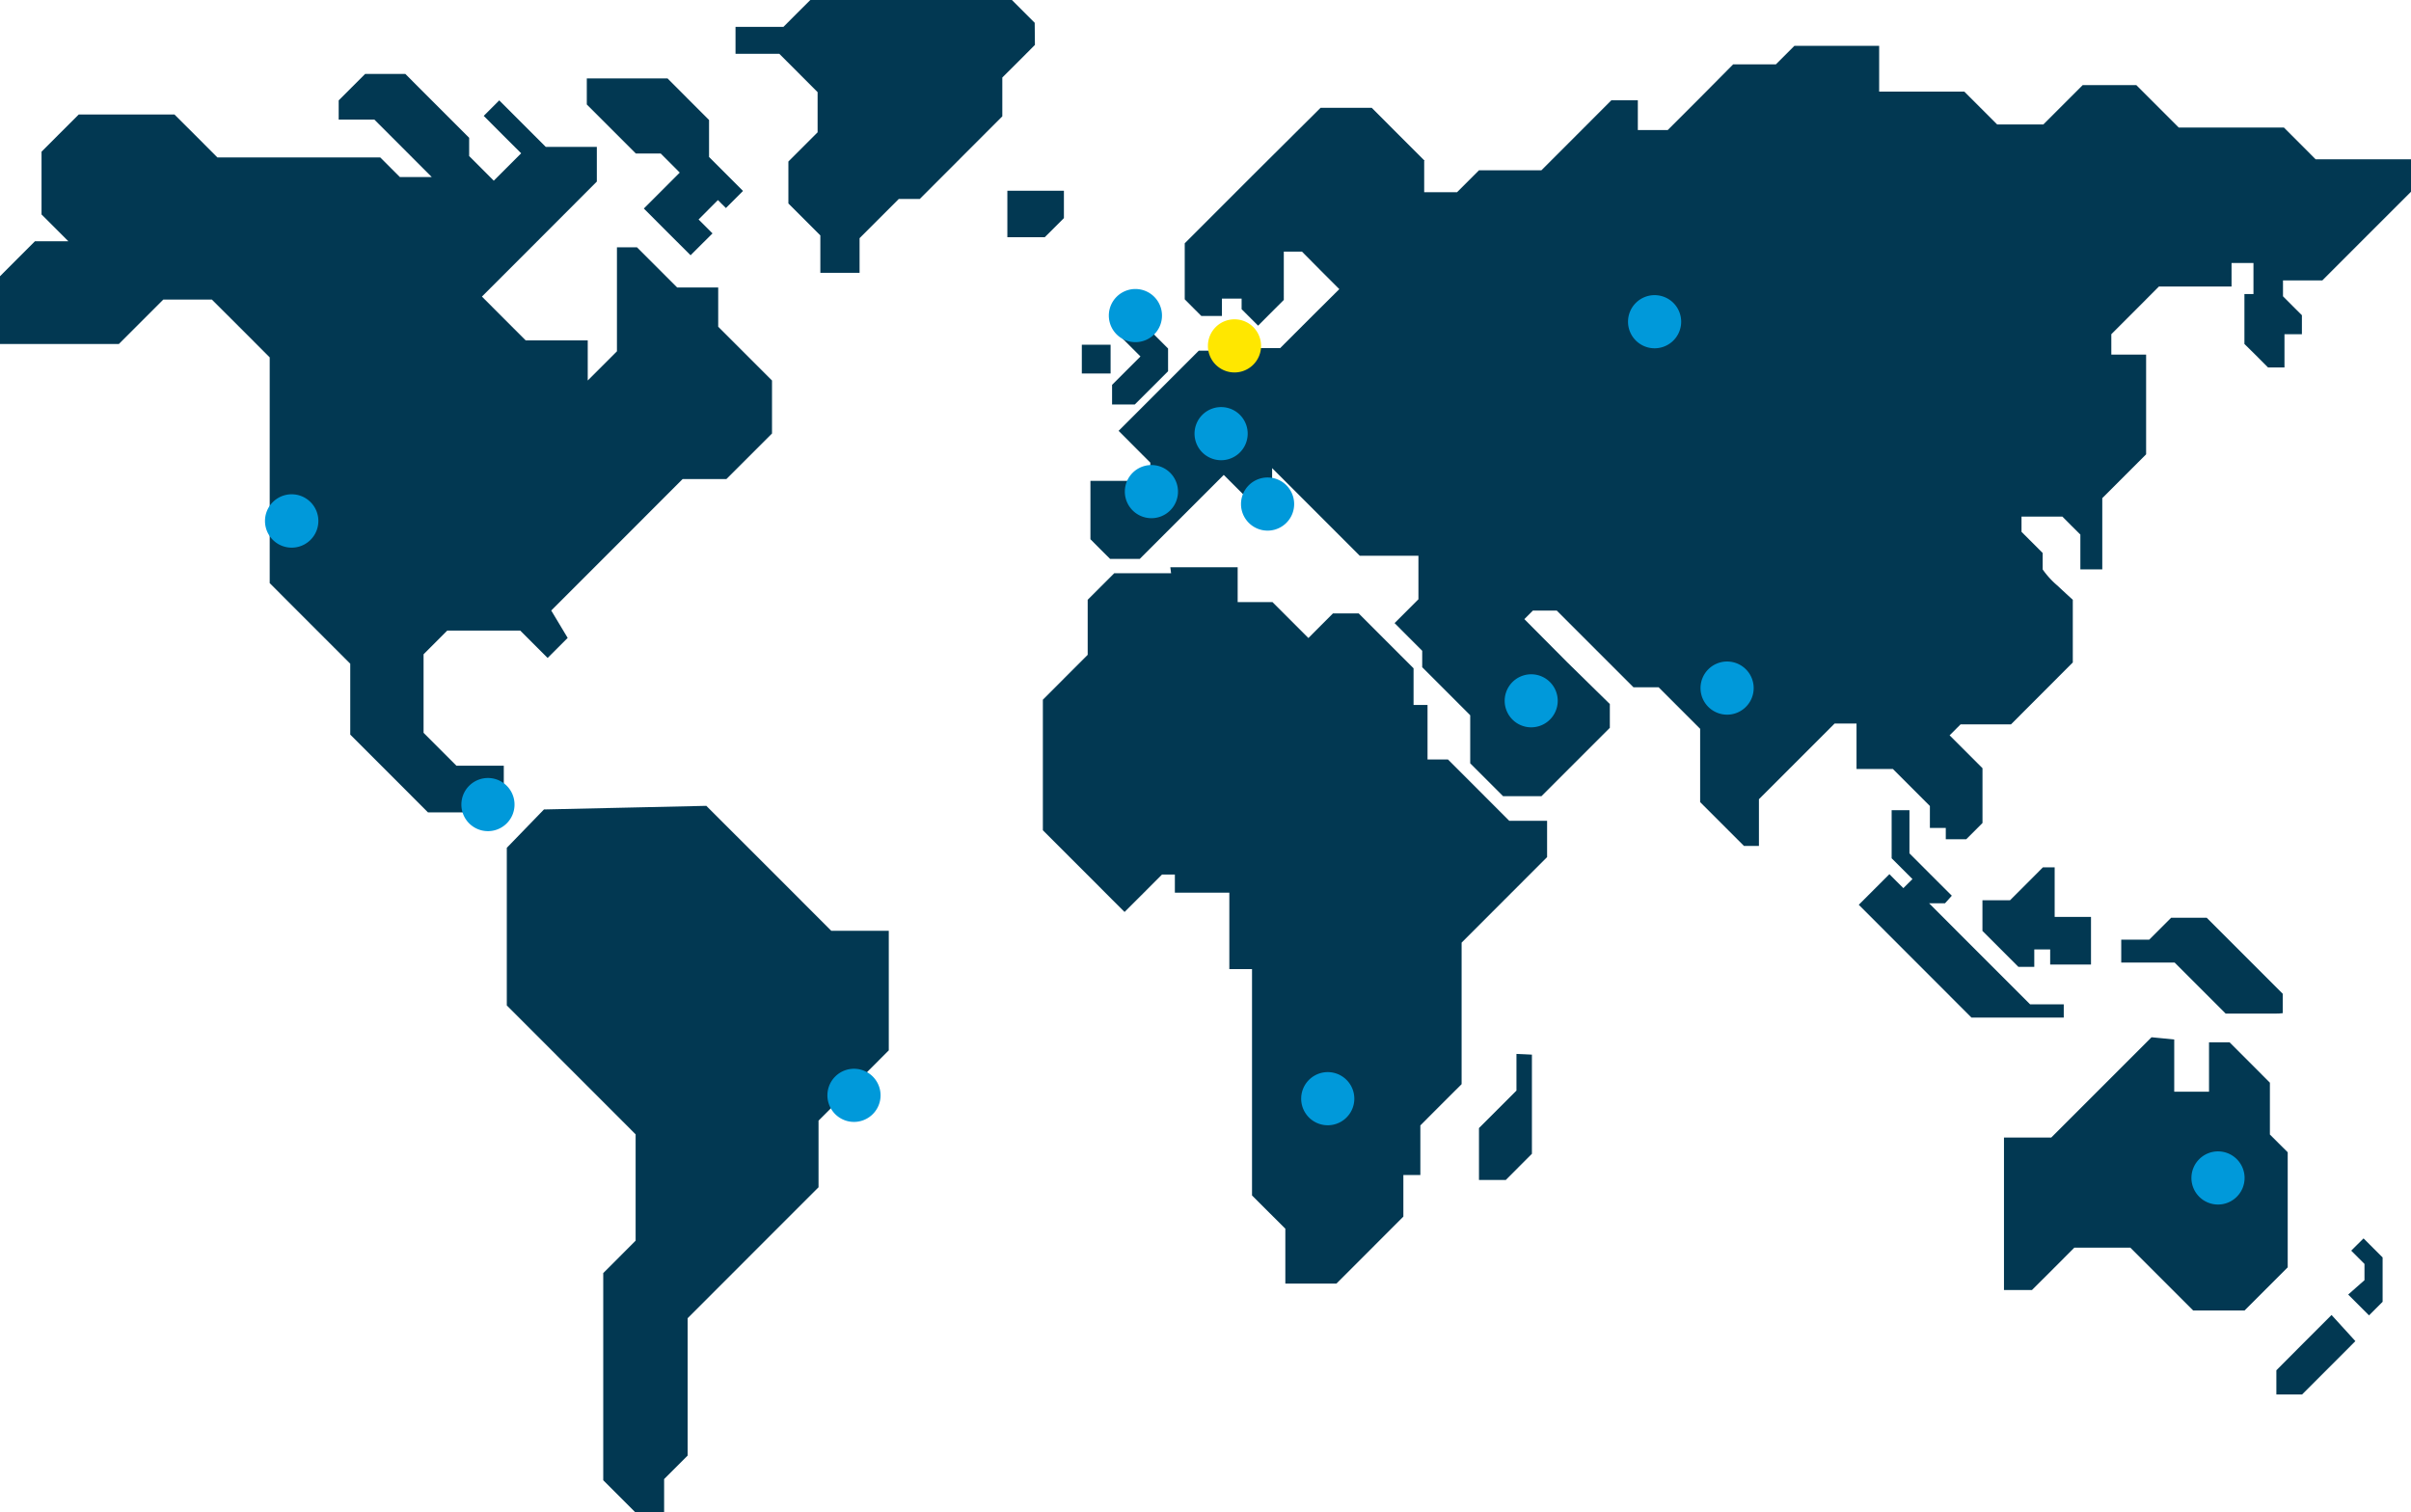 <svg xmlns="http://www.w3.org/2000/svg" viewBox="0 0 440 276"><defs><style>.cls-1{fill:#023852;}.cls-2{fill:#ffe700;}.cls-3{fill:#0099da;}</style></defs><g id="Layer_2" data-name="Layer 2"><g id="Layer_1-2" data-name="Layer 1"><polygon class="cls-1" points="151.71 169.89 140.31 158.48 128.9 147.08 114.09 147.41 99.27 147.74 95.88 151.24 92.49 154.74 92.49 169.12 92.49 183.51 104.24 195.27 116 207.04 116 216.74 116 226.44 113.05 229.4 110.09 232.36 110.09 251.26 110.09 270.17 113 273.08 115.92 276 118.56 276 121.2 276 121.2 272.98 121.2 269.96 123.35 267.81 125.49 265.67 125.49 253.14 125.49 240.6 137.43 228.65 149.38 216.7 149.38 210.62 149.38 204.54 155.79 198.13 162.2 191.71 162.2 180.8 162.2 169.89 156.95 169.89 151.71 169.89"/><polygon class="cls-1" points="100.6 111.43 112.59 99.44 124.57 87.44 128.57 87.44 132.56 87.44 136.73 83.28 140.89 79.12 140.89 74.29 140.89 69.45 135.98 64.54 131.07 59.63 131.07 56.05 131.07 52.47 127.32 52.47 123.58 52.47 119.91 48.8 116.25 45.14 114.42 45.14 112.59 45.14 112.59 54.63 112.59 64.12 109.92 66.79 107.26 69.45 107.26 65.79 107.26 62.13 101.6 62.13 95.94 62.13 91.94 58.13 87.95 54.13 98.44 43.64 108.92 33.14 108.92 29.98 108.92 26.81 104.26 26.81 99.6 26.81 95.36 22.57 91.11 18.32 89.7 19.73 88.28 21.15 91.69 24.57 95.11 27.98 92.61 30.48 90.11 32.98 87.87 30.73 85.62 28.48 85.62 26.81 85.62 25.15 81.79 21.32 77.96 17.49 75.96 15.49 73.97 13.49 70.3 13.49 66.64 13.49 64.23 15.9 61.81 18.32 61.81 20.07 61.81 21.82 65.06 21.82 68.31 21.82 73.55 27.06 78.79 32.31 75.88 32.31 72.97 32.31 71.18 30.52 69.39 28.73 54.53 28.73 39.67 28.73 35.76 24.81 31.84 20.9 23.11 20.9 14.37 20.9 10.97 24.29 7.58 27.69 7.58 33.41 7.58 39.14 10.03 41.59 12.47 44.03 9.43 44.03 6.38 44.03 3.19 47.22 0 50.42 0 56.6 0 62.79 10.85 62.79 21.69 62.79 25.75 58.73 29.8 54.68 34.24 54.68 38.67 54.68 43.95 59.95 49.22 65.23 49.22 85.83 49.22 106.43 56.57 113.79 63.92 121.14 63.92 127.61 63.92 134.08 71.01 141.17 78.1 148.27 85.02 148.27 91.94 148.27 91.94 144.01 91.94 139.75 87.62 139.75 83.29 139.75 80.29 136.75 77.3 133.75 77.3 126.59 77.3 119.42 79.46 117.26 81.62 115.09 88.28 115.09 94.94 115.09 97.44 117.59 99.94 120.09 101.77 118.26 103.6 116.43 102.1 113.93 100.6 111.43"/><polygon class="cls-1" points="188.83 4.16 186.75 2.08 184.67 0 166.28 0 147.88 0 145.42 2.45 142.97 4.91 138.6 4.91 134.23 4.91 134.23 7.37 134.23 9.82 138.22 9.82 142.22 9.82 145.72 13.32 149.21 16.82 149.21 20.48 149.21 24.15 146.55 26.81 143.88 29.48 143.88 33.31 143.88 37.14 146.8 40.06 149.71 42.97 149.71 46.39 149.71 49.8 153.29 49.8 156.87 49.8 156.87 46.64 156.87 43.47 160.45 39.89 164.03 36.31 165.94 36.31 167.86 36.31 175.39 28.77 182.92 21.23 182.92 17.69 182.92 14.15 185.9 11.18 188.87 8.2 188.85 6.18 188.83 4.16"/><polygon class="cls-1" points="194.16 34.81 194.16 37.31 194.16 39.81 192.41 41.56 190.66 43.3 187.25 43.3 183.84 43.3 183.84 39.06 183.84 34.81 189 34.81 194.16 34.81"/><polygon class="cls-1" points="204.61 55.32 204.61 58.43 204.61 61.54 206.37 63.3 208.13 65.06 205.54 67.65 202.95 70.24 202.95 72.04 202.95 73.83 205.02 73.83 207.09 73.83 210.13 70.8 213.17 67.76 213.17 65.68 213.17 63.61 211.2 61.64 209.23 59.67 209.23 57.5 209.23 55.32 206.92 55.32 204.61 55.32"/><polygon class="cls-1" points="202.68 68.17 200.05 68.17 197.43 68.17 197.43 65.55 197.43 62.92 200.05 62.92 202.68 62.92 202.68 65.55 202.68 68.17"/><path class="cls-1" d="M260,29.35l-4.83-4.83-4.83-4.84H241L228.56,32.05,216.21,44.41V54.63l1.51,1.52,1.52,1.52H223V54.5h3.59v1.93l1.49,1.49,1.52,1.52,2.34-2.35,2.35-2.35V45.92h3.31l3.4,3.43,3.42,3.42L239,58.16l-5.38,5.38h-6.14V60.85h-4.84V64h-3.86l-7.32,7.32-7.32,7.32,1,1,1,1,1.89,1.9,1.9,1.9v3.32H199V98.42l1.79,1.8,1.8,1.79H208l7.66-7.66,7.67-7.67,3.21,3.21,3.21,3.21,1.2-1.2,1.21-1.21V85.44l8,8,8,8h10.7v7.94l-2.18,2.18-2.17,2.17,2.52,2.53,2.52,2.52v3l4.38,4.38,4.38,4.39v8.77l3,3,3,3h7l6.24-6.24,6.24-6.24v-4.34L286,120.86,278.19,113l.78-.78.78-.78h4.35l7,7,7,7h4.59l3.79,3.79,3.79,3.79V146.4l4,4,4,4H321v-8.53l6.91-6.91,6.9-6.9h4v8.29h6.63l3.38,3.38,3.38,3.38v4h2.9v2.07h3.73l1.49-1.48,1.48-1.49v-10l-3-3-3-3,1-1,1-1H367l5.64-5.65,5.64-5.65V109.47s-1.37-1.23-2.75-2.54a15.67,15.67,0,0,1-2.75-3v-3L370.85,99l-1.93-1.93V94.29h7.46L378,95.92l1.66,1.65v6.35h4v-13l4-4,4-4V64.72h-6.35V61l4.35-4.35L394,52.29h13.25V48h4v5.67H409.6v9.11l2.17,2.14,2.14,2.15h3V61h3.18V57.53l-1.73-1.72-1.72-1.73v-2.9h7.18l8.07-8.08L440,35V29.08H422.6l-2.89-2.9-2.9-2.9H397.62l-3.87-3.87-3.87-3.87h-9.8l-3.59,3.59-3.59,3.59h-8.42l-3-3-3-3H342.94V8.36H327.48l-1.69,1.69-1.69,1.69h-7.8l-5.95,6-6,6H298.9V18.3h-4.83l-6.38,6.39-6.39,6.39H269.91l-2,2-2,2h-6v-5.7Z"/><polygon class="cls-1" points="213.58 103.53 219.73 103.53 225.87 103.53 225.87 106.71 225.87 109.89 229.04 109.89 232.22 109.89 235.5 113.17 238.78 116.45 241.02 114.2 243.26 111.96 245.61 111.96 247.96 111.96 252.96 116.97 257.97 121.98 257.97 125.33 257.97 128.67 259.25 128.67 260.52 128.67 260.52 133.65 260.52 138.62 262.39 138.62 264.25 138.62 269.84 144.21 275.43 149.81 278.88 149.81 282.34 149.81 282.34 153.13 282.34 156.44 274.54 164.24 266.74 172.05 266.74 184.96 266.74 197.88 262.97 201.64 259.21 205.41 259.21 209.93 259.21 214.46 257.66 214.46 256.11 214.46 256.11 218.26 256.11 222.05 250 228.17 243.89 234.28 239.23 234.28 234.57 234.28 234.57 229.27 234.57 224.26 231.53 221.23 228.49 218.19 228.49 203.48 228.49 188.76 228.49 182.82 228.49 176.88 226.42 176.88 224.35 176.88 224.35 169.91 224.35 162.93 219.38 162.93 214.41 162.93 214.41 161.27 214.41 159.62 213.24 159.62 212.06 159.62 208.65 163.04 205.23 166.45 202.88 164.11 200.54 161.76 195.43 156.65 190.32 151.54 190.32 139.62 190.32 127.71 194.41 123.61 198.5 119.52 198.5 114.5 198.5 109.47 200.92 107.05 203.35 104.62 208.53 104.62 213.72 104.62 213.65 104.08 213.58 103.53"/><polygon class="cls-1" points="279.57 192.49 279.57 201.54 279.57 210.59 277.19 212.97 274.81 215.36 272.36 215.36 269.91 215.36 269.91 210.62 269.91 205.89 273.33 202.47 276.75 199.05 276.75 195.7 276.75 192.36 278.16 192.42 279.57 192.49"/><polygon class="cls-1" points="392.65 189.32 383.5 198.47 374.35 207.62 370.04 207.62 365.72 207.62 365.72 221.54 365.72 235.45 368.28 235.45 370.83 235.45 374.7 231.59 378.56 227.72 383.67 227.72 388.78 227.72 394.51 233.45 400.24 239.18 404.93 239.18 409.63 239.18 413.56 235.25 417.5 231.31 417.5 220.81 417.5 210.31 415.87 208.69 414.25 207.07 414.25 202.34 414.25 197.61 410.58 193.93 406.9 190.25 405.02 190.25 403.14 190.25 403.14 194.76 403.14 199.26 399.96 199.26 396.79 199.26 396.79 194.5 396.79 189.73 394.72 189.52 392.65 189.32"/><polygon class="cls-1" points="425.5 240.01 420.46 245.05 415.43 250.1 415.43 252.31 415.43 254.52 417.77 254.52 420.12 254.52 424.99 249.65 429.85 244.78 427.68 242.4 425.5 240.01"/><polygon class="cls-1" points="428.54 236.28 430.44 238.18 432.34 240.08 433.58 238.84 434.82 237.6 434.82 233.55 434.82 229.51 433.08 227.77 431.34 226.03 430.21 227.15 429.09 228.27 430.3 229.48 431.51 230.69 431.51 232.17 431.51 233.66 430.02 234.97 428.54 236.28"/><path class="cls-1" d="M414.6,185h-8.42l-4.66-4.66-4.66-4.66h-9.74V171.5h5.11l2-2,2-2h6.48l6.94,6.94,6.94,6.94v3.54l-.74.07C415.44,185,414.94,185,414.6,185Z"/><polygon class="cls-1" points="381.6 167.35 381.6 171.7 381.6 176.05 377.87 176.05 374.15 176.05 374.15 174.67 374.15 173.29 372.7 173.29 371.25 173.29 371.25 174.88 371.25 176.47 369.8 176.47 368.35 176.47 365.07 173.19 361.79 169.91 361.79 167.11 361.79 164.31 364.31 164.31 366.83 164.31 369.83 161.31 372.83 158.3 373.9 158.3 374.97 158.3 374.97 162.83 374.97 167.35 378.29 167.35 381.6 167.35"/><polygon class="cls-1" points="352.06 164.87 357.61 170.43 363.17 175.99 366.83 179.65 370.49 183.31 373.56 183.31 376.63 183.31 376.63 184.52 376.63 185.73 368.21 185.73 359.79 185.73 349.5 175.43 339.22 165.14 342.01 162.35 344.81 159.55 346.08 160.83 347.36 162.1 348.19 161.27 349.02 160.45 347.12 158.55 345.22 156.65 345.22 152.26 345.22 147.88 346.84 147.88 348.47 147.88 348.47 151.81 348.47 155.75 352.33 159.62 356.2 163.48 355.58 164.18 354.95 164.87 353.51 164.87 352.06 164.87"/><polygon class="cls-1" points="107.09 19.07 111.57 23.55 116.04 28.02 118.31 28.02 120.58 28.02 122.32 29.76 124.05 31.5 120.78 34.78 117.5 38.06 121.76 42.33 126.03 46.59 128.03 44.59 130.03 42.6 128.76 41.33 127.49 40.06 129.25 38.29 131.02 36.52 131.75 37.25 132.48 37.97 134.04 36.41 135.6 34.85 132.5 31.75 129.4 28.65 129.4 25.27 129.4 21.9 125.61 18.11 121.83 14.32 114.46 14.32 107.09 14.32 107.09 16.7 107.09 19.07"/><path class="cls-2" d="M220.44,63.13a4.85,4.85,0,1,0,1.42-3.43A4.85,4.85,0,0,0,220.44,63.13Z"/><path class="cls-3" d="M202.36,57.6a4.85,4.85,0,1,0,1.42-3.43A4.85,4.85,0,0,0,202.36,57.6Z"/><path class="cls-3" d="M84.2,146.85a4.85,4.85,0,1,0,1.42-3.43A4.85,4.85,0,0,0,84.2,146.85Z"/><path class="cls-3" d="M48.36,95.08a4.87,4.87,0,1,0,1.42-3.43A4.88,4.88,0,0,0,48.36,95.08Z"/><path class="cls-3" d="M226.48,92a4.85,4.85,0,1,0,1.42-3.43A4.85,4.85,0,0,0,226.48,92Z"/><path class="cls-3" d="M205.28,89.73a4.85,4.85,0,1,0,1.42-3.43A4.85,4.85,0,0,0,205.28,89.73Z"/><path class="cls-3" d="M218,79.15a4.85,4.85,0,1,0,1.42-3.43A4.85,4.85,0,0,0,218,79.15Z"/><path class="cls-3" d="M297.11,58.72a4.85,4.85,0,1,0,1.42-3.43A4.85,4.85,0,0,0,297.11,58.72Z"/><path class="cls-3" d="M274.6,127.92a4.84,4.84,0,1,0,4.85-4.85,4.84,4.84,0,0,0-4.85,4.85Z"/><path class="cls-3" d="M237.46,200.53a4.85,4.85,0,0,0,9.7,0h0a4.85,4.85,0,0,0-9.7,0Z"/><path class="cls-3" d="M151,199.92a4.85,4.85,0,1,0,1.42-3.43A4.85,4.85,0,0,0,151,199.92Z"/><path class="cls-3" d="M310.34,125.59a4.85,4.85,0,1,0,1.42-3.43A4.85,4.85,0,0,0,310.34,125.59Z"/><path class="cls-3" d="M399.93,215a4.85,4.85,0,1,0,1.42-3.43A4.85,4.85,0,0,0,399.93,215Z"/></g></g></svg>
